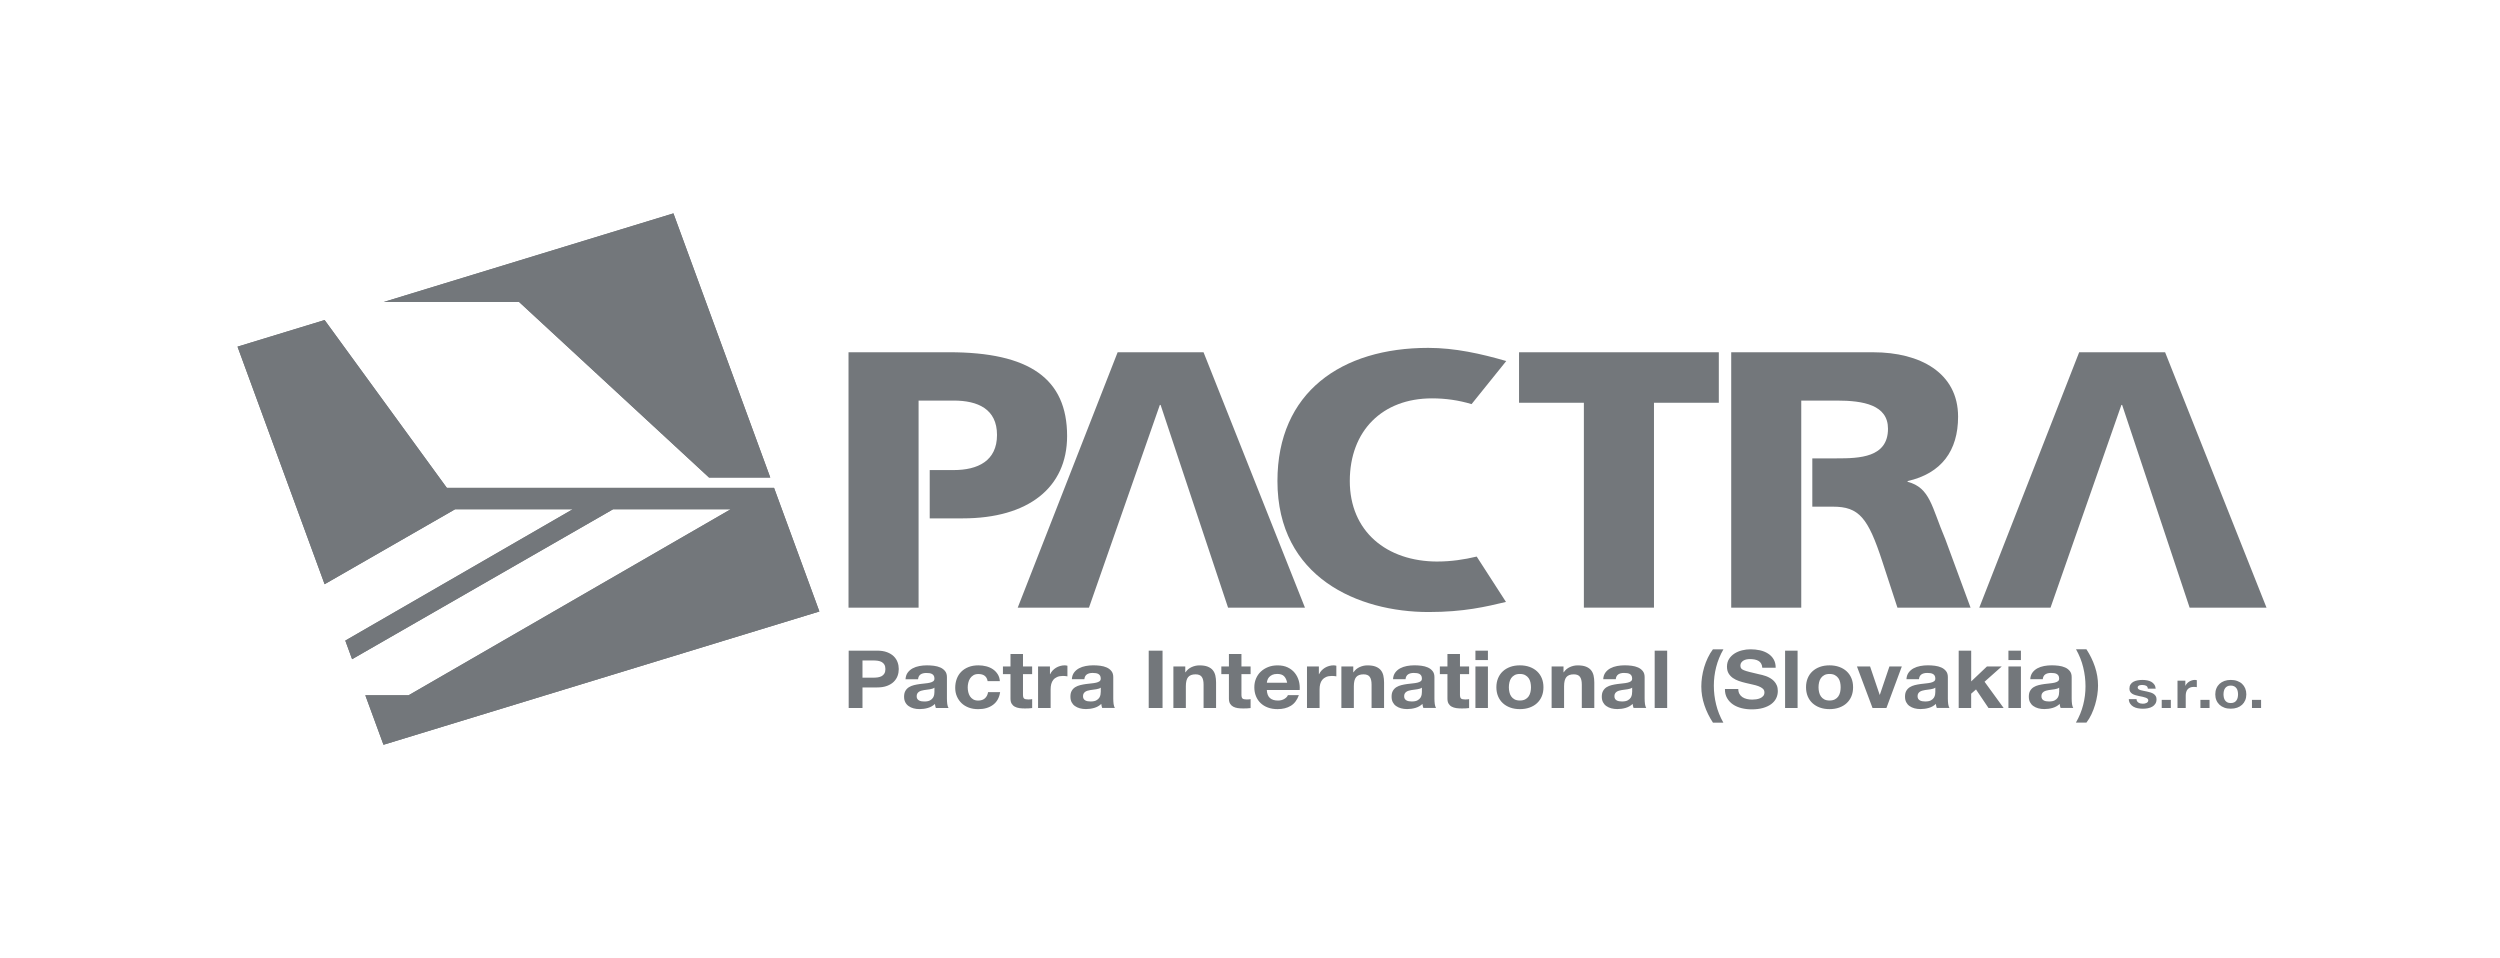 <?xml version="1.0" encoding="UTF-8"?> <svg xmlns="http://www.w3.org/2000/svg" width="621" height="238" viewBox="0 0 621 238" fill="none"><g clip-path="url(#clip0_4412_3259)"><path d="M393.435 100.045H377.329V87.504H426.954V100.045H410.847V150.937H393.435V100.045Z" fill="#73777B"></path><path d="M305.049 150.937H324.149L298.96 87.504H277.62L252.803 150.937H270.501L288.104 100.587H288.294L305.049 150.937Z" fill="#73777B"></path><path d="M543.901 150.937H563L537.812 87.504H516.463L491.655 150.937H509.353L526.955 100.587H527.138L543.901 150.937Z" fill="#73777B"></path><path d="M483.111 133.674C479.833 125.95 479.461 121.134 473.846 119.68V119.499C482.272 117.59 486.389 111.956 486.389 103.502C486.389 92.596 476.935 87.504 465.318 87.504H430.034V150.944H447.431V99.502H456.244C462.887 99.502 468.977 100.594 468.977 106.496C468.977 113.677 461.858 113.858 456.244 113.858H450.178V125.856H455.309C461.771 125.856 464.02 128.583 467.575 139.489L471.321 150.937H489.485L483.119 133.667L483.111 133.674Z" fill="#73777B"></path><path d="M235.763 87.504H210.772V150.944H228.177V99.502H236.887C242.882 99.502 247.657 101.592 247.657 108.043C247.657 114.494 242.882 116.765 236.887 116.765H230.941V128.763H239.136C255.424 128.763 265.069 121.126 265.069 108.311C265.069 94.042 255.702 87.497 235.763 87.497" fill="#73777B"></path><path d="M357.105 139.488C344.372 139.488 335.29 131.945 335.29 119.492C335.29 107.038 343.343 98.953 355.703 98.953C359.116 98.953 362.347 99.423 365.538 100.384L374.153 89.681C367.882 87.866 361.421 86.412 354.769 86.412C333.231 86.412 317.315 97.412 317.315 119.492C317.315 143.488 337.444 152.029 354.856 152.029C363.662 152.029 369.157 150.691 374.082 149.519L366.813 138.252C363.685 139.004 360.383 139.481 357.105 139.481" fill="#73777B"></path><path d="M176.121 118.617H191.333L167.277 53L95.346 75H128.928L176.121 118.617Z" fill="#73777B"></path><path d="M203.535 151.891L192.275 121.191H111L80.633 79.498L59 86.108L80.633 145.115L113.035 126.507H142.254L85.772 159.124L87.459 163.738L152.279 126.507H181.49L101.506 172.698H90.745L95.258 185L203.535 151.891Z" fill="#73777B"></path><path d="M176.121 118.617H191.333L167.277 53L95.346 75H128.928L176.121 118.617Z" fill="#73777B"></path><path d="M203.535 151.891L192.275 121.191H111L80.633 79.498L59 86.108L80.633 145.115L113.035 126.507H142.254L85.772 159.124L87.459 163.738L152.279 126.507H181.49L101.506 172.698H90.745L95.258 185L203.535 151.891Z" fill="#73777B"></path><path d="M472.413 165.546H469.333L466.949 172.59H466.91L464.526 165.546H461.264L465.136 175.866H468.589L472.413 165.546ZM451.722 170.717C451.722 170.304 451.77 169.899 451.857 169.502C451.944 169.104 452.095 168.75 452.308 168.446C452.522 168.142 452.799 167.889 453.148 167.701C453.496 167.506 453.932 167.412 454.462 167.412C454.993 167.412 455.428 167.506 455.785 167.701C456.141 167.896 456.426 168.142 456.64 168.446C456.854 168.75 457.004 169.104 457.091 169.502C457.178 169.899 457.218 170.304 457.218 170.717C457.218 171.129 457.178 171.534 457.091 171.924C457.004 172.315 456.854 172.669 456.64 172.98C456.426 173.291 456.141 173.544 455.785 173.725C455.428 173.913 454.985 174.007 454.462 174.007C453.94 174.007 453.496 173.913 453.148 173.725C452.799 173.537 452.514 173.291 452.308 172.98C452.095 172.669 451.944 172.315 451.857 171.924C451.77 171.534 451.722 171.129 451.722 170.717ZM448.618 170.717C448.618 171.541 448.761 172.286 449.03 172.951C449.307 173.617 449.703 174.188 450.21 174.658C450.725 175.128 451.334 175.497 452.047 175.757C452.76 176.018 453.567 176.148 454.454 176.148C455.341 176.148 456.149 176.018 456.869 175.757C457.59 175.497 458.208 175.135 458.714 174.658C459.229 174.188 459.617 173.617 459.894 172.951C460.171 172.286 460.306 171.541 460.306 170.717C460.306 169.892 460.171 169.14 459.894 168.475C459.617 167.802 459.221 167.231 458.714 166.761C458.208 166.291 457.59 165.922 456.869 165.661C456.149 165.401 455.341 165.271 454.454 165.271C453.567 165.271 452.76 165.401 452.047 165.661C451.334 165.922 450.725 166.283 450.21 166.761C449.695 167.231 449.307 167.802 449.03 168.475C448.753 169.147 448.618 169.892 448.618 170.717ZM443.416 175.866H446.52V161.619H443.416V175.866ZM428.474 171.136C428.458 172.011 428.64 172.771 429.012 173.414C429.384 174.051 429.875 174.579 430.485 174.991C431.095 175.403 431.808 175.707 432.615 175.909C433.423 176.112 434.262 176.206 435.117 176.206C436.178 176.206 437.121 176.09 437.928 175.859C438.736 175.627 439.417 175.309 439.963 174.904C440.51 174.499 440.922 174.015 441.199 173.458C441.476 172.901 441.611 172.293 441.611 171.642C441.611 171.107 441.523 170.644 441.349 170.232C441.175 169.827 440.945 169.48 440.66 169.183C440.375 168.894 440.066 168.648 439.718 168.446C439.378 168.243 439.037 168.084 438.689 167.954C438.348 167.831 438.023 167.73 437.715 167.658C437.406 167.585 437.16 167.527 436.97 167.491C435.996 167.267 435.205 167.079 434.595 166.92C433.993 166.768 433.518 166.623 433.177 166.479C432.837 166.341 432.607 166.182 432.489 166.009C432.37 165.835 432.314 165.611 432.314 165.329C432.314 165.032 432.386 164.786 432.536 164.584C432.679 164.381 432.869 164.208 433.09 164.078C433.312 163.947 433.565 163.853 433.843 163.796C434.12 163.745 434.397 163.716 434.674 163.716C435.086 163.716 435.466 163.752 435.83 163.817C436.194 163.882 436.519 163.998 436.796 164.157C437.073 164.316 437.295 164.533 437.461 164.815C437.628 165.097 437.73 165.444 437.754 165.871H441.08C441.08 165.047 440.906 164.345 440.565 163.767C440.225 163.188 439.758 162.711 439.172 162.342C438.586 161.966 437.921 161.698 437.168 161.532C436.416 161.366 435.632 161.286 434.816 161.286C434.12 161.286 433.415 161.373 432.718 161.546C432.021 161.72 431.396 161.988 430.841 162.342C430.287 162.704 429.836 163.152 429.495 163.687C429.155 164.222 428.981 164.859 428.981 165.596C428.981 166.262 429.115 166.819 429.384 167.274C429.654 167.723 430.01 168.106 430.446 168.41C430.881 168.713 431.38 168.967 431.934 169.155C432.489 169.35 433.059 169.509 433.645 169.646C434.215 169.791 434.777 169.921 435.331 170.037C435.885 170.153 436.384 170.29 436.82 170.456C437.255 170.623 437.612 170.825 437.881 171.064C438.15 171.302 438.285 171.613 438.285 172.004C438.285 172.366 438.182 172.662 437.976 172.894C437.77 173.125 437.517 173.313 437.208 173.443C436.899 173.573 436.574 173.667 436.226 173.711C435.878 173.754 435.545 173.783 435.244 173.783C434.777 173.783 434.334 173.732 433.922 173.631C433.51 173.53 433.138 173.378 432.829 173.176C432.512 172.966 432.267 172.698 432.077 172.366C431.887 172.033 431.792 171.628 431.792 171.151H428.466L428.474 171.136ZM425.497 161.279C425.014 161.915 424.594 162.617 424.23 163.376C423.865 164.135 423.564 164.917 423.319 165.734C423.081 166.544 422.899 167.361 422.781 168.178C422.662 168.995 422.606 169.777 422.606 170.521C422.606 172.091 422.86 173.638 423.374 175.164C423.881 176.69 424.594 178.137 425.497 179.504H428.078C427.262 178.05 426.661 176.56 426.288 175.013C425.908 173.472 425.718 171.91 425.718 170.326C425.718 168.742 425.908 167.224 426.296 165.698C426.684 164.172 427.286 162.696 428.102 161.286H425.497V161.279ZM411.022 175.866H414.126V161.619H411.022V175.866ZM401.353 168.721C401.409 168.164 401.622 167.766 401.979 167.52C402.335 167.281 402.81 167.158 403.412 167.158C403.689 167.158 403.95 167.173 404.188 167.209C404.426 167.245 404.639 167.31 404.822 167.412C405.004 167.513 405.154 167.65 405.257 167.831C405.368 168.012 405.423 168.251 405.423 168.562C405.423 168.872 405.32 169.075 405.114 169.227C404.909 169.379 404.639 169.494 404.291 169.574C403.95 169.654 403.562 169.711 403.119 169.755C402.684 169.798 402.224 169.849 401.741 169.914C401.258 169.979 400.791 170.073 400.332 170.182C399.872 170.297 399.461 170.464 399.096 170.688C398.732 170.912 398.439 171.216 398.218 171.599C397.996 171.975 397.885 172.46 397.885 173.045C397.885 173.581 397.98 174.036 398.178 174.42C398.376 174.803 398.645 175.128 399.001 175.374C399.35 175.627 399.762 175.815 400.229 175.945C400.696 176.068 401.203 176.134 401.741 176.134C402.438 176.134 403.127 176.039 403.8 175.844C404.473 175.649 405.051 175.324 405.55 174.853C405.566 175.027 405.59 175.193 405.629 175.36C405.669 175.526 405.716 175.692 405.772 175.851H408.923C408.781 175.642 408.678 175.316 408.614 174.897C408.559 174.47 408.527 174.022 408.527 173.559V168.193C408.527 167.578 408.377 167.079 408.068 166.696C407.759 166.312 407.371 166.009 406.888 165.799C406.405 165.589 405.875 165.444 405.289 165.372C404.703 165.3 404.133 165.264 403.562 165.264C402.921 165.264 402.296 165.322 401.678 165.437C401.068 165.553 400.514 165.741 400.015 166.009C399.516 166.276 399.112 166.631 398.788 167.064C398.463 167.506 398.281 168.055 398.241 168.721H401.345H401.353ZM405.423 171.874C405.423 172.033 405.407 172.25 405.368 172.51C405.328 172.778 405.233 173.038 405.075 173.299C404.917 173.559 404.663 173.783 404.331 173.964C403.998 174.152 403.523 174.246 402.913 174.246C402.668 174.246 402.422 174.224 402.193 174.188C401.963 174.145 401.757 174.08 401.583 173.978C401.409 173.877 401.266 173.747 401.171 173.581C401.068 173.414 401.021 173.197 401.021 172.93C401.021 172.677 401.068 172.46 401.171 172.279C401.274 172.098 401.409 171.953 401.575 171.838C401.741 171.722 401.939 171.635 402.153 171.57C402.375 171.505 402.604 171.454 402.85 171.411C403.079 171.375 403.325 171.339 403.586 171.31C403.84 171.281 404.077 171.252 404.307 171.208C404.536 171.172 404.742 171.122 404.94 171.057C405.138 170.999 405.305 170.912 405.431 170.803V171.859L405.423 171.874ZM385.413 175.866H388.517V170.456C388.517 169.408 388.707 168.648 389.088 168.193C389.468 167.737 390.077 167.506 390.925 167.506C391.653 167.506 392.168 167.715 392.469 168.135C392.77 168.554 392.92 169.191 392.92 170.044V175.873H396.024V169.531C396.024 168.894 395.961 168.308 395.842 167.788C395.715 167.26 395.502 166.819 395.193 166.45C394.884 166.081 394.464 165.799 393.934 165.589C393.403 165.379 392.722 165.278 391.891 165.278C391.233 165.278 390.592 165.416 389.967 165.698C389.341 165.98 388.826 166.406 388.438 166.992H388.375V165.553H385.421V175.873L385.413 175.866ZM374.803 170.717C374.803 170.304 374.85 169.899 374.937 169.502C375.024 169.104 375.175 168.75 375.381 168.446C375.595 168.142 375.872 167.889 376.22 167.701C376.569 167.506 377.004 167.412 377.535 167.412C378.065 167.412 378.501 167.506 378.857 167.701C379.213 167.896 379.498 168.142 379.712 168.446C379.926 168.75 380.076 169.104 380.164 169.502C380.251 169.899 380.298 170.304 380.298 170.717C380.298 171.129 380.259 171.534 380.164 171.924C380.076 172.315 379.926 172.669 379.712 172.98C379.498 173.291 379.213 173.544 378.857 173.725C378.501 173.913 378.057 174.007 377.535 174.007C377.012 174.007 376.569 173.913 376.22 173.725C375.872 173.537 375.587 173.291 375.381 172.98C375.167 172.669 375.017 172.315 374.937 171.924C374.85 171.534 374.803 171.129 374.803 170.717ZM371.699 170.717C371.699 171.541 371.841 172.286 372.118 172.951C372.396 173.617 372.791 174.188 373.298 174.658C373.805 175.128 374.423 175.497 375.135 175.757C375.848 176.018 376.656 176.148 377.543 176.148C378.429 176.148 379.237 176.018 379.958 175.757C380.678 175.497 381.296 175.135 381.803 174.658C382.309 174.188 382.705 173.617 382.982 172.951C383.26 172.286 383.394 171.541 383.394 170.717C383.394 169.892 383.252 169.14 382.982 168.475C382.705 167.802 382.309 167.231 381.803 166.761C381.296 166.291 380.678 165.922 379.958 165.661C379.237 165.401 378.429 165.271 377.543 165.271C376.656 165.271 375.848 165.401 375.135 165.661C374.423 165.922 373.805 166.283 373.298 166.761C372.784 167.231 372.396 167.802 372.118 168.475C371.841 169.147 371.699 169.892 371.699 170.717ZM369.6 161.619H366.496V163.955H369.6V161.619ZM366.496 175.866H369.6V165.546H366.496V175.866ZM362.648 162.458H359.544V165.553H357.659V167.448H359.544V173.53C359.544 174.051 359.639 174.47 359.829 174.788C360.019 175.107 360.28 175.36 360.605 175.533C360.93 175.714 361.31 175.83 361.745 175.895C362.173 175.953 362.632 175.982 363.115 175.982C363.424 175.982 363.733 175.982 364.057 175.96C364.374 175.945 364.667 175.917 364.928 175.88V173.667C364.635 173.718 364.319 173.747 363.962 173.747C363.44 173.747 363.091 173.667 362.917 173.508C362.743 173.349 362.656 173.031 362.656 172.554V167.448H364.928V165.553H362.656V162.458H362.648ZM349.131 168.721C349.187 168.164 349.4 167.766 349.757 167.52C350.113 167.281 350.588 167.158 351.19 167.158C351.467 167.158 351.728 167.173 351.966 167.209C352.204 167.245 352.417 167.31 352.599 167.412C352.782 167.513 352.924 167.65 353.035 167.831C353.146 168.012 353.201 168.251 353.201 168.562C353.201 168.872 353.098 169.075 352.892 169.227C352.687 169.379 352.417 169.494 352.069 169.574C351.728 169.654 351.34 169.711 350.897 169.755C350.462 169.798 350.002 169.849 349.519 169.914C349.036 169.979 348.569 170.073 348.11 170.182C347.65 170.297 347.239 170.464 346.874 170.688C346.51 170.912 346.217 171.216 345.996 171.599C345.774 171.975 345.671 172.46 345.671 173.045C345.671 173.581 345.766 174.036 345.964 174.42C346.162 174.803 346.431 175.128 346.787 175.374C347.136 175.627 347.548 175.815 348.015 175.945C348.482 176.068 348.981 176.134 349.527 176.134C350.224 176.134 350.913 176.039 351.586 175.844C352.259 175.649 352.837 175.324 353.336 174.853C353.352 175.027 353.375 175.193 353.415 175.36C353.455 175.526 353.502 175.692 353.558 175.851H356.709C356.567 175.642 356.464 175.316 356.4 174.897C356.345 174.47 356.313 174.022 356.313 173.559V168.193C356.313 167.578 356.163 167.079 355.854 166.696C355.545 166.312 355.157 166.009 354.674 165.799C354.191 165.589 353.661 165.444 353.075 165.372C352.489 165.3 351.919 165.264 351.348 165.264C350.707 165.264 350.081 165.322 349.464 165.437C348.854 165.553 348.3 165.741 347.801 166.009C347.302 166.276 346.898 166.631 346.574 167.064C346.249 167.506 346.067 168.055 346.027 168.721H349.131ZM353.201 171.874C353.201 172.033 353.185 172.25 353.146 172.51C353.106 172.778 353.011 173.038 352.853 173.299C352.695 173.559 352.441 173.783 352.109 173.964C351.776 174.152 351.301 174.246 350.691 174.246C350.446 174.246 350.2 174.224 349.971 174.188C349.741 174.145 349.535 174.08 349.361 173.978C349.187 173.877 349.044 173.747 348.941 173.581C348.838 173.414 348.791 173.197 348.791 172.93C348.791 172.677 348.838 172.46 348.941 172.279C349.044 172.098 349.179 171.953 349.345 171.838C349.511 171.722 349.701 171.635 349.923 171.57C350.145 171.505 350.374 171.454 350.62 171.411C350.857 171.375 351.095 171.339 351.356 171.31C351.61 171.281 351.855 171.252 352.077 171.208C352.299 171.172 352.512 171.122 352.71 171.057C352.908 170.999 353.075 170.912 353.201 170.803V171.859V171.874ZM333.191 175.866H336.295V170.456C336.295 169.408 336.485 168.648 336.866 168.193C337.246 167.737 337.855 167.506 338.703 167.506C339.431 167.506 339.946 167.715 340.247 168.135C340.548 168.554 340.698 169.191 340.698 170.044V175.873H343.802V169.531C343.802 168.894 343.739 168.308 343.62 167.788C343.493 167.26 343.279 166.819 342.971 166.45C342.662 166.081 342.242 165.799 341.712 165.589C341.181 165.379 340.5 165.278 339.669 165.278C339.011 165.278 338.37 165.416 337.744 165.698C337.119 165.98 336.604 166.406 336.216 166.992H336.153V165.553H333.199V175.873L333.191 175.866ZM324.679 175.866H327.783V171.216C327.783 170.76 327.831 170.333 327.934 169.928C328.037 169.523 328.211 169.169 328.448 168.872C328.686 168.576 329.003 168.337 329.398 168.164C329.794 167.99 330.27 167.903 330.84 167.903C331.03 167.903 331.228 167.911 331.426 167.932C331.631 167.954 331.806 167.976 331.948 168.005V165.372C331.727 165.307 331.505 165.271 331.267 165.271C330.887 165.271 330.515 165.322 330.143 165.43C329.771 165.539 329.422 165.683 329.105 165.878C328.789 166.074 328.504 166.305 328.25 166.58C328.005 166.855 327.807 167.151 327.656 167.469H327.609V165.553H324.655V175.873L324.679 175.866ZM314.686 169.603C314.702 169.4 314.749 169.176 314.829 168.923C314.908 168.67 315.05 168.431 315.24 168.207C315.438 167.983 315.7 167.788 316.024 167.636C316.357 167.484 316.761 167.404 317.26 167.404C318.02 167.404 318.582 167.592 318.954 167.961C319.326 168.337 319.588 168.88 319.73 169.596H314.678L314.686 169.603ZM322.842 171.396C322.897 170.601 322.826 169.834 322.62 169.104C322.414 168.373 322.082 167.723 321.623 167.151C321.163 166.58 320.577 166.124 319.865 165.784C319.152 165.444 318.313 165.278 317.347 165.278C316.484 165.278 315.7 165.416 314.995 165.698C314.29 165.98 313.68 166.363 313.166 166.848C312.651 167.332 312.263 167.911 311.986 168.576C311.709 169.241 311.574 169.957 311.574 170.731C311.574 171.505 311.709 172.264 311.978 172.922C312.247 173.588 312.627 174.159 313.126 174.636C313.625 175.114 314.227 175.49 314.939 175.75C315.652 176.018 316.46 176.148 317.347 176.148C318.629 176.148 319.722 175.873 320.625 175.331C321.528 174.788 322.201 173.899 322.636 172.677H319.904C319.801 172.995 319.524 173.299 319.073 173.588C318.622 173.87 318.083 174.015 317.457 174.015C316.579 174.015 315.913 173.805 315.446 173.385C314.979 172.966 314.726 172.308 314.678 171.396H322.834H322.842ZM308.367 162.458H305.263V165.553H303.379V167.448H305.263V173.53C305.263 174.051 305.358 174.47 305.548 174.788C305.738 175.107 306 175.36 306.324 175.533C306.649 175.714 307.029 175.83 307.464 175.895C307.892 175.953 308.351 175.982 308.834 175.982C309.143 175.982 309.452 175.982 309.777 175.96C310.101 175.945 310.386 175.917 310.648 175.88V173.667C310.355 173.718 310.038 173.747 309.682 173.747C309.159 173.747 308.811 173.667 308.636 173.508C308.462 173.349 308.375 173.031 308.375 172.554V167.448H310.648V165.553H308.375V162.458H308.367ZM291.461 175.866H294.565V170.456C294.565 169.408 294.755 168.648 295.135 168.193C295.516 167.737 296.125 167.506 296.973 167.506C297.701 167.506 298.216 167.715 298.517 168.135C298.818 168.554 298.968 169.191 298.968 170.044V175.873H302.072V169.531C302.072 168.894 302.009 168.308 301.89 167.788C301.763 167.26 301.549 166.819 301.241 166.45C300.932 166.081 300.512 165.799 299.982 165.589C299.451 165.379 298.77 165.278 297.939 165.278C297.281 165.278 296.64 165.416 296.014 165.698C295.389 165.98 294.874 166.406 294.486 166.992H294.423V165.553H291.469V175.873L291.461 175.866ZM285.34 175.866H288.777V161.619H285.34V175.866ZM269.353 168.721C269.408 168.164 269.622 167.766 269.979 167.52C270.335 167.281 270.81 167.158 271.412 167.158C271.689 167.158 271.95 167.173 272.188 167.209C272.425 167.245 272.639 167.31 272.821 167.412C273.003 167.513 273.146 167.65 273.257 167.831C273.368 168.012 273.423 168.251 273.423 168.562C273.423 168.872 273.32 169.075 273.114 169.227C272.908 169.379 272.639 169.494 272.291 169.574C271.95 169.654 271.554 169.711 271.119 169.755C270.683 169.798 270.224 169.849 269.741 169.914C269.258 169.979 268.791 170.073 268.332 170.182C267.872 170.297 267.461 170.464 267.096 170.688C266.732 170.912 266.439 171.216 266.217 171.599C265.996 171.975 265.893 172.46 265.893 173.045C265.893 173.581 265.988 174.036 266.186 174.42C266.384 174.803 266.653 175.128 267.009 175.374C267.358 175.627 267.769 175.815 268.237 175.945C268.704 176.068 269.203 176.134 269.749 176.134C270.446 176.134 271.135 176.039 271.808 175.844C272.481 175.649 273.059 175.324 273.558 174.853C273.574 175.027 273.597 175.193 273.637 175.36C273.677 175.526 273.724 175.692 273.779 175.851H276.931C276.788 175.642 276.686 175.316 276.622 174.897C276.567 174.47 276.535 174.022 276.535 173.559V168.193C276.535 167.578 276.385 167.079 276.076 166.696C275.767 166.312 275.379 166.009 274.896 165.799C274.413 165.589 273.882 165.444 273.296 165.372C272.71 165.3 272.14 165.264 271.57 165.264C270.929 165.264 270.303 165.322 269.686 165.437C269.076 165.553 268.522 165.741 268.023 166.009C267.532 166.276 267.12 166.631 266.795 167.064C266.471 167.506 266.289 168.055 266.249 168.721H269.353ZM273.423 171.874C273.423 172.033 273.407 172.25 273.368 172.51C273.328 172.778 273.233 173.038 273.075 173.299C272.916 173.559 272.663 173.783 272.33 173.964C271.998 174.152 271.523 174.246 270.913 174.246C270.668 174.246 270.422 174.224 270.192 174.188C269.963 174.145 269.757 174.08 269.583 173.978C269.408 173.877 269.266 173.747 269.171 173.581C269.068 173.414 269.02 173.197 269.02 172.93C269.02 172.677 269.068 172.46 269.171 172.279C269.274 172.098 269.408 171.953 269.575 171.838C269.741 171.722 269.939 171.635 270.153 171.57C270.375 171.505 270.604 171.454 270.85 171.411C271.079 171.375 271.325 171.339 271.586 171.31C271.839 171.281 272.085 171.252 272.307 171.208C272.528 171.172 272.742 171.122 272.94 171.057C273.138 170.999 273.296 170.912 273.431 170.803V171.859L273.423 171.874ZM257.871 175.866H260.975V171.216C260.975 170.76 261.023 170.333 261.126 169.928C261.229 169.523 261.403 169.169 261.641 168.872C261.878 168.576 262.203 168.337 262.591 168.164C262.987 167.99 263.462 167.903 264.032 167.903C264.222 167.903 264.42 167.911 264.626 167.932C264.832 167.954 265.006 167.976 265.148 168.005V165.372C264.927 165.307 264.705 165.271 264.467 165.271C264.087 165.271 263.715 165.322 263.343 165.43C262.971 165.539 262.622 165.683 262.306 165.878C261.989 166.074 261.704 166.305 261.45 166.58C261.205 166.855 261.007 167.151 260.857 167.469H260.809V165.553H257.855V175.873L257.871 175.866ZM254.11 162.458H251.006V165.553H249.129V167.448H251.006V173.53C251.006 174.051 251.101 174.47 251.291 174.788C251.481 175.107 251.742 175.36 252.067 175.533C252.392 175.714 252.772 175.83 253.207 175.895C253.635 175.953 254.094 175.982 254.577 175.982C254.886 175.982 255.195 175.982 255.52 175.96C255.844 175.945 256.129 175.917 256.391 175.88V173.667C256.098 173.718 255.781 173.747 255.425 173.747C254.902 173.747 254.554 173.667 254.371 173.508C254.197 173.349 254.11 173.031 254.11 172.554V167.448H256.383V165.553H254.11V162.458ZM248.361 169.183C248.322 168.533 248.14 167.961 247.823 167.469C247.514 166.978 247.11 166.565 246.635 166.24C246.152 165.915 245.606 165.669 244.98 165.51C244.362 165.35 243.713 165.271 243.04 165.271C242.122 165.271 241.306 165.408 240.593 165.69C239.881 165.972 239.271 166.356 238.78 166.855C238.281 167.354 237.909 167.947 237.656 168.634C237.402 169.321 237.275 170.059 237.275 170.861C237.275 171.664 237.418 172.344 237.695 172.988C237.972 173.631 238.36 174.188 238.851 174.665C239.342 175.135 239.944 175.504 240.641 175.765C241.338 176.025 242.122 176.155 242.985 176.155C244.489 176.155 245.717 175.794 246.683 175.07C247.649 174.347 248.227 173.299 248.433 171.924H245.439C245.336 172.561 245.083 173.074 244.671 173.45C244.26 173.826 243.697 174.022 242.969 174.022C242.486 174.022 242.082 173.92 241.741 173.725C241.409 173.523 241.14 173.27 240.942 172.959C240.744 172.648 240.601 172.293 240.514 171.91C240.427 171.527 240.38 171.143 240.38 170.775C240.38 170.406 240.419 170.015 240.514 169.617C240.601 169.22 240.752 168.858 240.958 168.533C241.171 168.207 241.441 167.94 241.781 167.737C242.114 167.527 242.533 167.426 243.032 167.426C244.362 167.426 245.123 168.019 245.329 169.198H248.369L248.361 169.183ZM228.043 168.728C228.098 168.171 228.312 167.773 228.668 167.527C229.024 167.289 229.5 167.166 230.101 167.166C230.379 167.166 230.64 167.18 230.877 167.216C231.115 167.253 231.329 167.318 231.511 167.419C231.693 167.52 231.836 167.658 231.946 167.838C232.057 168.019 232.113 168.258 232.113 168.569C232.113 168.88 232.01 169.082 231.804 169.234C231.598 169.386 231.329 169.502 230.98 169.581C230.64 169.661 230.252 169.719 229.808 169.762C229.373 169.805 228.914 169.856 228.431 169.921C227.948 169.986 227.48 170.08 227.021 170.189C226.562 170.304 226.15 170.471 225.786 170.695C225.422 170.919 225.129 171.223 224.907 171.606C224.685 171.982 224.574 172.467 224.574 173.053C224.574 173.588 224.669 174.043 224.867 174.427C225.065 174.81 225.335 175.135 225.691 175.381C226.039 175.634 226.451 175.823 226.918 175.953C227.385 176.076 227.884 176.141 228.431 176.141C229.127 176.141 229.816 176.047 230.489 175.851C231.162 175.656 231.741 175.331 232.239 174.861C232.255 175.034 232.279 175.201 232.319 175.367C232.358 175.533 232.406 175.7 232.461 175.859H235.613C235.47 175.649 235.367 175.324 235.304 174.904C235.248 174.477 235.217 174.029 235.217 173.566V168.2C235.217 167.585 235.066 167.086 234.757 166.703C234.449 166.32 234.061 166.016 233.578 165.806C233.095 165.596 232.564 165.452 231.978 165.379C231.392 165.307 230.822 165.271 230.252 165.271C229.61 165.271 228.985 165.329 228.367 165.444C227.758 165.56 227.203 165.748 226.704 166.016C226.206 166.283 225.802 166.638 225.477 167.072C225.152 167.513 224.978 168.063 224.931 168.728H228.035H228.043ZM232.113 171.881C232.113 172.04 232.097 172.257 232.057 172.517C232.018 172.785 231.923 173.045 231.764 173.306C231.606 173.566 231.353 173.79 231.02 173.971C230.687 174.159 230.212 174.253 229.603 174.253C229.357 174.253 229.112 174.231 228.882 174.195C228.652 174.152 228.446 174.087 228.272 173.986C228.098 173.884 227.956 173.754 227.853 173.588C227.75 173.421 227.702 173.205 227.702 172.937C227.702 172.684 227.75 172.467 227.853 172.286C227.956 172.105 228.09 171.961 228.256 171.845C228.423 171.729 228.613 171.642 228.834 171.577C229.056 171.512 229.286 171.462 229.531 171.418C229.761 171.382 230.006 171.346 230.268 171.317C230.521 171.288 230.767 171.259 230.988 171.216C231.218 171.18 231.424 171.129 231.622 171.064C231.82 171.006 231.986 170.919 232.113 170.811V171.867V171.881ZM214.241 164.056H216.909C217.305 164.056 217.685 164.085 218.05 164.135C218.414 164.186 218.738 164.295 219.016 164.446C219.293 164.598 219.514 164.815 219.681 165.097C219.847 165.379 219.934 165.741 219.934 166.197C219.934 166.652 219.847 167.014 219.681 167.296C219.514 167.578 219.293 167.795 219.016 167.947C218.738 168.099 218.414 168.2 218.05 168.258C217.685 168.308 217.305 168.337 216.909 168.337H214.241V164.063V164.056ZM210.804 175.866H214.241V170.76H217.852C218.826 170.76 219.657 170.63 220.346 170.37C221.035 170.109 221.589 169.769 222.017 169.343C222.444 168.916 222.761 168.431 222.959 167.889C223.157 167.347 223.252 166.775 223.252 166.189C223.252 165.604 223.157 165.054 222.959 164.504C222.761 163.955 222.444 163.463 222.017 163.036C221.589 162.61 221.027 162.27 220.346 162.009C219.657 161.749 218.826 161.619 217.852 161.619H210.812V175.866H210.804Z" fill="#73777B"></path><path d="M559.389 175.866H561.654V173.841H559.389V175.866ZM552.318 172.474C552.318 172.199 552.35 171.932 552.405 171.671C552.461 171.411 552.564 171.179 552.698 170.977C552.841 170.774 553.023 170.608 553.252 170.485C553.482 170.355 553.775 170.297 554.116 170.297C554.456 170.297 554.749 170.362 554.987 170.485C555.224 170.615 555.406 170.774 555.549 170.977C555.691 171.179 555.786 171.411 555.842 171.671C555.897 171.932 555.929 172.199 555.929 172.474C555.929 172.749 555.897 173.009 555.842 173.27C555.786 173.53 555.683 173.761 555.549 173.964C555.406 174.174 555.224 174.333 554.987 174.456C554.749 174.579 554.464 174.636 554.116 174.636C553.767 174.636 553.482 174.579 553.252 174.456C553.023 174.333 552.841 174.166 552.698 173.964C552.556 173.761 552.461 173.523 552.405 173.27C552.35 173.009 552.318 172.749 552.318 172.474ZM550.275 172.474C550.275 173.016 550.37 173.508 550.552 173.942C550.734 174.383 550.996 174.752 551.328 175.063C551.661 175.374 552.065 175.613 552.54 175.786C553.007 175.96 553.538 176.039 554.123 176.039C554.709 176.039 555.24 175.953 555.715 175.786C556.19 175.613 556.594 175.374 556.935 175.063C557.267 174.752 557.528 174.376 557.711 173.942C557.893 173.508 557.988 173.016 557.988 172.474C557.988 171.932 557.893 171.44 557.711 170.999C557.528 170.557 557.267 170.181 556.935 169.87C556.602 169.559 556.19 169.321 555.715 169.147C555.24 168.974 554.709 168.894 554.123 168.894C553.538 168.894 553.007 168.981 552.54 169.147C552.073 169.321 551.669 169.559 551.328 169.87C550.996 170.181 550.734 170.557 550.552 170.999C550.37 171.44 550.275 171.932 550.275 172.474ZM546.585 175.866H548.85V173.841H546.585V175.866ZM540.892 175.866H542.935V172.807C542.935 172.51 542.966 172.228 543.038 171.961C543.101 171.693 543.22 171.461 543.378 171.266C543.537 171.071 543.742 170.912 544.004 170.796C544.265 170.68 544.582 170.623 544.954 170.623C545.081 170.623 545.207 170.623 545.342 170.644C545.477 170.659 545.595 170.673 545.69 170.688V168.952C545.548 168.909 545.397 168.887 545.247 168.887C544.994 168.887 544.748 168.923 544.503 168.995C544.257 169.068 544.027 169.162 543.822 169.292C543.608 169.422 543.426 169.574 543.259 169.755C543.093 169.936 542.966 170.131 542.871 170.341H542.84V169.075H540.892V175.866ZM536.972 175.866H539.237V173.841H536.972V175.866ZM528.792 173.66C528.808 174.108 528.927 174.484 529.133 174.788C529.339 175.092 529.6 175.345 529.925 175.533C530.249 175.721 530.614 175.859 531.025 175.931C531.437 176.01 531.857 176.047 532.292 176.047C532.728 176.047 533.132 176.01 533.536 175.931C533.939 175.851 534.304 175.721 534.62 175.54C534.937 175.36 535.198 175.114 535.388 174.81C535.586 174.506 535.681 174.13 535.681 173.689C535.681 173.371 535.61 173.11 535.476 172.893C535.341 172.676 535.167 172.503 534.945 172.351C534.723 172.206 534.47 172.091 534.185 172.004C533.9 171.917 533.615 171.845 533.314 171.78C533.029 171.715 532.744 171.664 532.467 171.606C532.189 171.556 531.944 171.498 531.722 171.433C531.508 171.367 531.334 171.281 531.2 171.179C531.065 171.071 531.002 170.941 531.002 170.774C531.002 170.637 531.041 170.521 531.12 170.442C531.2 170.355 531.295 170.297 531.398 170.254C531.508 170.21 531.627 170.181 531.762 170.167C531.896 170.152 532.023 170.145 532.134 170.145C532.498 170.145 532.815 170.21 533.084 170.333C533.353 170.463 533.504 170.702 533.528 171.064H535.476C535.436 170.644 535.317 170.297 535.119 170.022C534.921 169.747 534.676 169.523 534.375 169.357C534.074 169.191 533.741 169.075 533.361 169.003C532.981 168.93 532.593 168.894 532.189 168.894C531.786 168.894 531.39 168.93 531.01 168.995C530.622 169.06 530.281 169.176 529.972 169.335C529.663 169.494 529.418 169.719 529.228 170.008C529.038 170.29 528.951 170.651 528.951 171.078C528.951 171.375 529.014 171.628 529.149 171.838C529.283 172.047 529.458 172.214 529.679 172.351C529.901 172.488 530.154 172.597 530.439 172.676C530.725 172.763 531.01 172.836 531.31 172.893C531.675 172.966 531.999 173.031 532.292 173.096C532.585 173.161 532.823 173.233 533.021 173.313C533.219 173.392 533.369 173.479 533.472 173.58C533.575 173.682 533.631 173.805 533.631 173.942C533.631 174.108 533.591 174.246 533.504 174.354C533.417 174.463 533.314 174.55 533.179 174.615C533.053 174.68 532.902 174.73 532.744 174.759C532.585 174.788 532.435 174.803 532.292 174.803C532.094 174.803 531.896 174.781 531.706 174.738C531.516 174.694 531.358 174.629 531.208 174.535C531.065 174.441 530.946 174.325 530.851 174.181C530.756 174.036 530.717 173.863 530.717 173.66H528.777H528.792ZM518.269 179.496C518.752 178.874 519.172 178.173 519.528 177.413C519.884 176.647 520.185 175.866 520.423 175.056C520.66 174.253 520.842 173.436 520.969 172.619C521.096 171.801 521.151 171.02 521.151 170.275C521.151 168.706 520.898 167.158 520.383 165.625C519.868 164.092 519.164 162.646 518.261 161.271H515.679C516.495 162.725 517.097 164.222 517.469 165.77C517.849 167.317 518.039 168.887 518.039 170.471C518.039 172.055 517.849 173.566 517.461 175.092C517.073 176.618 516.471 178.079 515.656 179.489H518.261L518.269 179.496ZM507.421 168.721C507.476 168.164 507.69 167.766 508.046 167.52C508.402 167.281 508.878 167.158 509.479 167.158C509.757 167.158 510.018 167.173 510.255 167.209C510.493 167.245 510.707 167.31 510.889 167.412C511.071 167.513 511.213 167.65 511.324 167.831C511.435 168.012 511.491 168.25 511.491 168.561C511.491 168.872 511.388 169.075 511.182 169.227C510.976 169.379 510.707 169.494 510.358 169.574C510.018 169.653 509.63 169.711 509.186 169.755C508.751 169.798 508.292 169.849 507.809 169.914C507.326 169.979 506.858 170.073 506.399 170.181C505.94 170.297 505.528 170.463 505.164 170.688C504.8 170.912 504.507 171.216 504.285 171.599C504.063 171.975 503.96 172.46 503.96 173.045C503.96 173.58 504.055 174.036 504.253 174.419C504.451 174.803 504.72 175.128 505.077 175.374C505.425 175.627 505.837 175.815 506.304 175.945C506.771 176.068 507.27 176.133 507.816 176.133C508.513 176.133 509.202 176.039 509.875 175.844C510.548 175.649 511.126 175.323 511.625 174.853C511.641 175.027 511.665 175.193 511.704 175.36C511.744 175.526 511.792 175.692 511.847 175.851H514.999C514.856 175.642 514.753 175.316 514.69 174.897C514.634 174.47 514.603 174.022 514.603 173.559V168.193C514.603 167.578 514.452 167.079 514.143 166.696C513.834 166.312 513.446 166.008 512.963 165.799C512.48 165.589 511.95 165.444 511.364 165.372C510.778 165.3 510.208 165.264 509.638 165.264C508.996 165.264 508.371 165.321 507.753 165.437C507.143 165.553 506.589 165.741 506.09 166.008C505.599 166.276 505.188 166.63 504.863 167.064C504.538 167.506 504.356 168.055 504.317 168.721H507.421ZM511.491 171.874C511.491 172.033 511.475 172.25 511.435 172.51C511.396 172.778 511.301 173.038 511.142 173.298C510.984 173.559 510.73 173.783 510.398 173.964C510.065 174.152 509.59 174.246 508.981 174.246C508.735 174.246 508.49 174.224 508.26 174.188C508.03 174.145 507.824 174.079 507.65 173.978C507.476 173.877 507.333 173.747 507.238 173.58C507.136 173.414 507.088 173.197 507.088 172.93C507.088 172.676 507.136 172.46 507.238 172.279C507.341 172.098 507.476 171.953 507.642 171.838C507.809 171.722 508.007 171.635 508.22 171.57C508.442 171.505 508.672 171.454 508.917 171.411C509.147 171.375 509.392 171.339 509.654 171.31C509.907 171.281 510.152 171.252 510.374 171.208C510.604 171.172 510.81 171.122 511.008 171.056C511.206 170.999 511.372 170.912 511.499 170.803V171.859L511.491 171.874ZM501.996 161.619H498.892V163.955H501.996V161.619ZM498.892 175.866H501.996V165.546H498.892V175.866ZM486.532 175.866H489.636V172.315L490.839 171.259L493.943 175.866H497.705L492.962 169.342L497.23 165.553H493.555L489.644 169.263V161.619H486.54V175.866H486.532ZM476.665 168.721C476.721 168.164 476.935 167.766 477.291 167.52C477.647 167.281 478.122 167.158 478.724 167.158C479.001 167.158 479.263 167.173 479.5 167.209C479.738 167.245 479.952 167.31 480.134 167.412C480.316 167.513 480.458 167.65 480.569 167.831C480.68 168.012 480.735 168.25 480.735 168.561C480.735 168.872 480.633 169.075 480.427 169.227C480.221 169.379 479.952 169.494 479.603 169.574C479.263 169.653 478.875 169.711 478.431 169.755C477.996 169.798 477.536 169.849 477.053 169.914C476.57 169.979 476.103 170.073 475.644 170.181C475.185 170.297 474.773 170.463 474.409 170.688C474.044 170.912 473.751 171.216 473.53 171.599C473.308 171.975 473.205 172.46 473.205 173.045C473.205 173.58 473.3 174.036 473.498 174.419C473.696 174.803 473.965 175.128 474.322 175.374C474.67 175.627 475.082 175.815 475.549 175.945C476.016 176.068 476.515 176.133 477.061 176.133C477.758 176.133 478.447 176.039 479.12 175.844C479.793 175.649 480.371 175.323 480.87 174.853C480.886 175.027 480.91 175.193 480.949 175.36C480.989 175.526 481.036 175.692 481.092 175.851H484.243C484.101 175.642 483.998 175.316 483.935 174.897C483.879 174.47 483.847 174.022 483.847 173.559V168.193C483.847 167.578 483.697 167.079 483.388 166.696C483.079 166.312 482.691 166.008 482.208 165.799C481.725 165.589 481.195 165.444 480.609 165.372C480.023 165.3 479.453 165.264 478.883 165.264C478.241 165.264 477.616 165.321 476.998 165.437C476.388 165.553 475.834 165.741 475.335 166.008C474.836 166.276 474.432 166.63 474.108 167.064C473.783 167.506 473.601 168.055 473.561 168.721H476.665ZM480.735 171.874C480.735 172.033 480.72 172.25 480.68 172.51C480.64 172.778 480.545 173.038 480.387 173.298C480.229 173.559 479.975 173.783 479.643 173.964C479.31 174.152 478.835 174.246 478.225 174.246C477.98 174.246 477.734 174.224 477.505 174.188C477.275 174.145 477.069 174.079 476.895 173.978C476.721 173.877 476.578 173.747 476.475 173.58C476.372 173.414 476.325 173.197 476.325 172.93C476.325 172.676 476.372 172.46 476.475 172.279C476.578 172.098 476.713 171.953 476.879 171.838C477.045 171.722 477.236 171.635 477.457 171.57C477.679 171.505 477.909 171.454 478.154 171.411C478.384 171.375 478.629 171.339 478.891 171.31C479.144 171.281 479.389 171.252 479.611 171.208C479.841 171.172 480.047 171.122 480.245 171.056C480.442 170.999 480.601 170.912 480.735 170.803V171.859V171.874Z" fill="#73777B"></path></g><defs><clipPath id="clip0_4412_3259"><rect width="504" height="132" fill="white" transform="translate(59 53)"></rect></clipPath></defs></svg> 